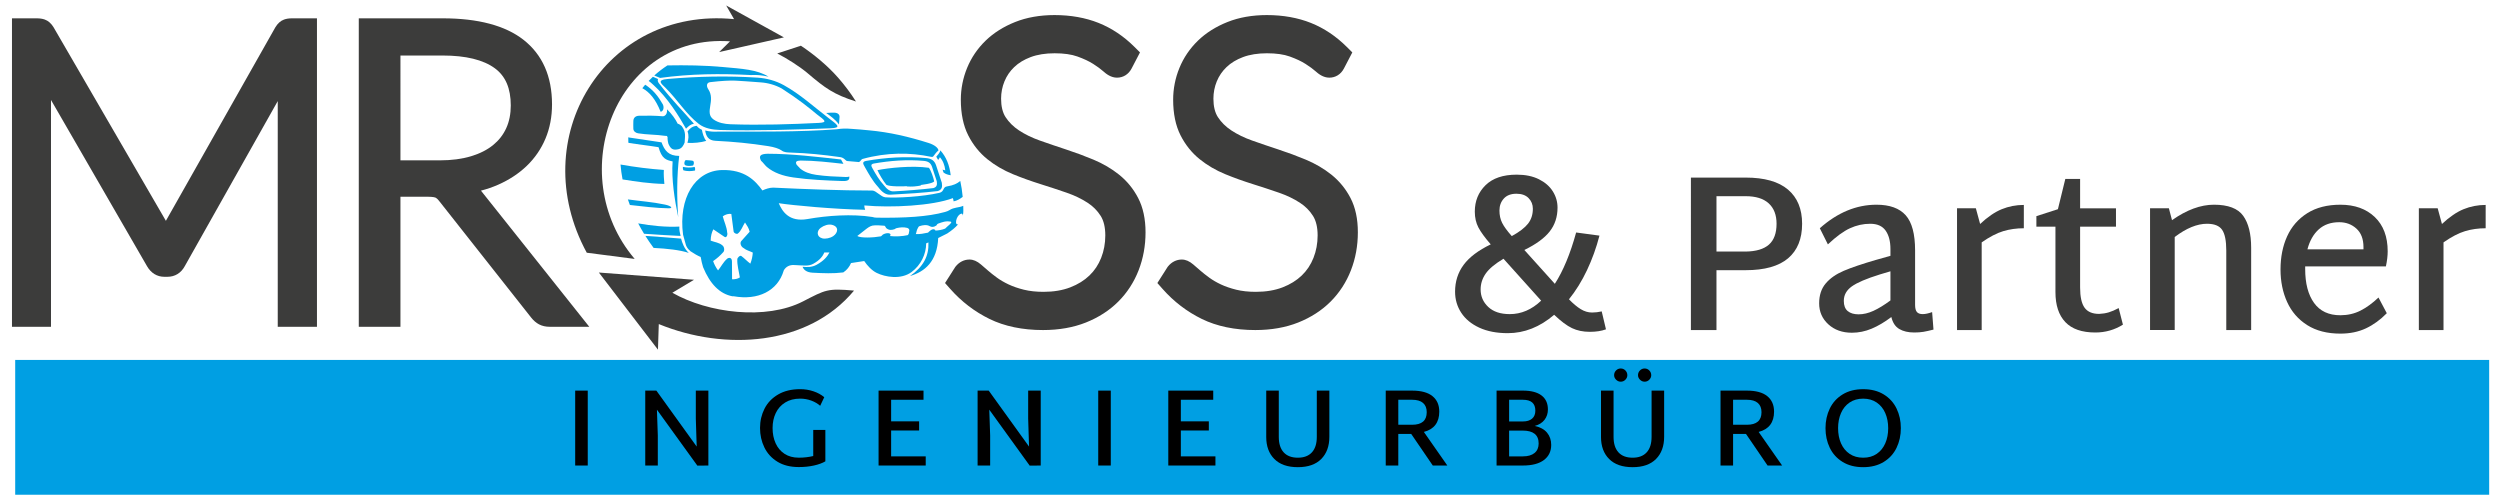 <?xml version="1.0" encoding="utf-8"?>
<!-- Generator: Adobe Illustrator 16.0.3, SVG Export Plug-In . SVG Version: 6.00 Build 0)  -->
<!DOCTYPE svg PUBLIC "-//W3C//DTD SVG 1.1//EN" "http://www.w3.org/Graphics/SVG/1.1/DTD/svg11.dtd">
<svg version="1.1" id="Ebene_1" xmlns="http://www.w3.org/2000/svg" xmlns:xlink="http://www.w3.org/1999/xlink" x="0px" y="0px"
	 width="915.5px" height="181.216px" viewBox="0 0 915.5 181.216" enable-background="new 0 0 915.5 181.216" xml:space="preserve">
<rect x="5.564" y="131.81" fill="#009FE3" width="905.971" height="49.367"/>
<g>
	<path d="M210.634,143.042h4.599v27.433h-4.599V143.042z"/>
	<path d="M259.405,143.042v27.433l-4.034,0.04l-14.805-20.493l0.323,9.439v11.014h-4.599v-27.433h4.074l14.765,20.493l-0.322-10.247
		v-10.246H259.405L259.405,143.042z"/>
	<path d="M302.247,157.444v11.497c-1.104,0.646-2.501,1.157-4.195,1.533c-1.694,0.376-3.537,0.563-5.527,0.563
		c-3.093,0-5.702-0.65-7.826-1.956c-2.125-1.306-3.718-3.046-4.78-5.226c-1.063-2.178-1.594-4.56-1.594-7.141
		c0-2.555,0.552-4.914,1.654-7.079s2.764-3.895,4.982-5.185c2.219-1.291,4.901-1.938,8.048-1.938c1.721,0,3.354,0.262,4.901,0.785
		c1.546,0.524,2.857,1.244,3.934,2.158l-1.493,3.146c-0.86-0.778-1.937-1.411-3.228-1.896c-1.29-0.483-2.662-0.728-4.114-0.728
		c-2.125,0-3.947,0.472-5.466,1.412c-1.521,0.94-2.67,2.227-3.449,3.854c-0.78,1.628-1.17,3.463-1.17,5.507
		c0,2.071,0.369,3.928,1.109,5.566c0.739,1.642,1.828,2.933,3.268,3.872c1.438,0.942,3.18,1.412,5.224,1.412
		c1.855,0,3.617-0.202,5.285-0.604v-9.562h4.437V157.444L302.247,157.444z"/>
	<path d="M338.998,167.125v3.35h-17.266v-27.433h16.459v3.349h-11.86v7.906h10.247v3.35h-10.247v9.479L338.998,167.125
		L338.998,167.125z"/>
	<path d="M381.113,143.042v27.433l-4.034,0.04l-14.805-20.493l0.322,9.439v11.014h-4.599v-27.433h4.074l14.765,20.493l-0.322-10.247
		v-10.246H381.113L381.113,143.042z"/>
	<path d="M402.171,143.042h4.599v27.433h-4.599V143.042z"/>
	<path d="M445.093,167.125v3.35h-17.266v-27.433h16.459v3.349h-11.86v7.906h10.247v3.35h-10.247v9.479L445.093,167.125
		L445.093,167.125z"/>
	<path d="M466.676,168.094c-1.991-1.99-2.983-4.681-2.983-8.068v-16.982h4.599v16.942c0,2.476,0.598,4.363,1.795,5.668
		c1.196,1.306,2.925,1.956,5.184,1.956c2.232,0,3.947-0.65,5.146-1.956c1.198-1.305,1.796-3.192,1.796-5.668v-16.942h4.599v16.901
		c0,3.416-0.986,6.126-2.965,8.13c-1.978,2.004-4.835,3.006-8.573,3.006C471.532,171.08,468.665,170.084,466.676,168.094z"/>
	<path d="M516.778,158.896h-4.722v11.578h-4.599v-27.433h9.643c3.309,0,5.796,0.672,7.464,2.018c1.667,1.346,2.501,3.24,2.501,5.688
		c0,1.963-0.473,3.569-1.412,4.819c-0.941,1.251-2.354,2.118-4.235,2.604l8.593,12.305h-5.323L516.778,158.896z M512.059,155.548
		h5.043c3.576,0,5.365-1.532,5.365-4.601c0-1.479-0.451-2.607-1.352-3.389c-0.901-0.779-2.239-1.17-4.014-1.17h-5.045
		L512.059,155.548L512.059,155.548z"/>
	<path d="M566.519,158.432c1.022,1.226,1.533,2.724,1.533,4.498c0,2.34-0.888,4.183-2.662,5.526
		c-1.773,1.346-4.344,2.018-7.705,2.018h-9.642v-27.433h9.642c2.985,0,5.259,0.592,6.817,1.773c1.561,1.185,2.34,2.893,2.34,5.124
		c0,1.452-0.41,2.717-1.229,3.792c-0.82,1.075-2.024,1.829-3.61,2.26C563.99,156.395,565.496,157.208,566.519,158.432z
		 M552.642,146.39v7.946h5.044c1.451,0,2.573-0.343,3.367-1.027c0.793-0.687,1.19-1.66,1.19-2.926c0-2.661-1.521-3.993-4.561-3.993
		H552.642L552.642,146.39z M561.94,165.895c1.009-0.818,1.513-1.981,1.513-3.489c0-1.586-0.491-2.77-1.473-3.55
		c-0.982-0.778-2.414-1.17-4.298-1.17h-5.043v9.438h5.043C559.513,167.125,560.932,166.716,561.94,165.895z"/>
	<path d="M589.271,168.094c-1.99-1.99-2.984-4.681-2.984-8.068v-16.982h4.599v16.942c0,2.476,0.6,4.363,1.795,5.668
		c1.196,1.306,2.925,1.956,5.186,1.956c2.23,0,3.946-0.65,5.144-1.956c1.197-1.305,1.796-3.192,1.796-5.668v-16.942h4.601v16.901
		c0,3.416-0.988,6.126-2.965,8.13c-1.979,2.004-4.837,3.006-8.573,3.006C594.128,171.08,591.262,170.084,589.271,168.094z
		 M591.813,139.048c-0.482-0.483-0.727-1.034-0.727-1.653c0-0.672,0.235-1.25,0.706-1.733s1.042-0.727,1.715-0.727
		c0.672,0,1.244,0.24,1.715,0.727c0.472,0.483,0.706,1.063,0.706,1.733c0,0.619-0.234,1.17-0.706,1.653
		c-0.471,0.483-1.043,0.728-1.715,0.728C592.862,139.775,592.298,139.531,591.813,139.048z M600.567,139.048
		c-0.484-0.483-0.728-1.034-0.728-1.653c0-0.672,0.234-1.25,0.705-1.733s1.042-0.727,1.715-0.727c0.672,0,1.244,0.24,1.717,0.727
		c0.47,0.483,0.704,1.063,0.704,1.733c0,0.619-0.234,1.17-0.704,1.653c-0.473,0.483-1.045,0.728-1.717,0.728
		C601.616,139.775,601.052,139.531,600.567,139.048z"/>
	<path d="M639.375,158.896h-4.72v11.578h-4.601v-27.433h9.644c3.308,0,5.795,0.672,7.463,2.018c1.667,1.346,2.501,3.24,2.501,5.688
		c0,1.963-0.471,3.569-1.412,4.819c-0.941,1.251-2.354,2.118-4.235,2.604l8.595,12.305h-5.325L639.375,158.896z M634.655,155.548
		h5.043c3.576,0,5.365-1.532,5.365-4.601c0-1.479-0.451-2.607-1.354-3.389c-0.9-0.779-2.239-1.17-4.014-1.17h-5.043L634.655,155.548
		L634.655,155.548z"/>
	<path d="M674.774,169.162c-2.085-1.275-3.651-2.998-4.7-5.163s-1.573-4.564-1.573-7.201c0-2.635,0.524-5.034,1.573-7.2
		c1.049-2.164,2.615-3.887,4.7-5.163c2.084-1.276,4.592-1.916,7.521-1.916c2.932,0,5.439,0.64,7.523,1.916s3.649,2.999,4.698,5.163
		c1.051,2.166,1.573,4.553,1.573,7.16c0,2.662-0.522,5.076-1.573,7.241c-1.049,2.165-2.614,3.888-4.698,5.163
		c-2.084,1.277-4.593,1.917-7.523,1.917C679.366,171.079,676.858,170.441,674.774,169.162z M687.26,166.198
		c1.372-0.939,2.414-2.225,3.127-3.853c0.712-1.628,1.068-3.477,1.068-5.548c0-2.043-0.356-3.886-1.068-5.525
		c-0.713-1.642-1.762-2.933-3.146-3.873c-1.386-0.94-3.033-1.412-4.942-1.412c-1.937,0-3.597,0.472-4.98,1.412
		c-1.387,0.94-2.436,2.231-3.146,3.873c-0.712,1.642-1.066,3.482-1.066,5.525c0,2.071,0.354,3.92,1.066,5.548
		s1.762,2.911,3.146,3.853c1.386,0.942,3.046,1.412,4.98,1.412C684.235,167.61,685.889,167.14,687.26,166.198z"/>
</g>
<g>
	<g>
		<g>
			<g>
				<path fill="#009FE3" d="M258.233,47.79c0.31,2.08,1.199,3.642,3.723,3.771c6.818,0.351,12.658,0.896,19.404,1.954
					c2.115,0.332,3.957,0.928,4.797,1.551c1.063,0.789,2.17,0.76,3.434,0.806c6.674,0.235,11.392,0.747,18.036,1.653
					c1.572,0.215,2.008,1.373,2.59,1.442c1.293,0.155,2.588,0.191,3.891,0.339c0.875,0.303,1.107-0.918,1.75-1.097
					c8.992-2.474,17.465-2.396,25.059-0.789c0.592,0.126,0.766-0.022,0.955-0.295c0.514-0.742,1.135-1.499,1.791-2.034
					c-0.072-0.921-1.439-2.044-3.605-2.729c-7.221-2.289-14.326-3.963-21.881-4.638c-2.053-0.184-4.174-0.426-6.232-0.528
					c-2.234-0.16-3.273-0.188-5.596,0.15c-13.589,1.012-28.942,0.86-43.155,0.837C261.493,48.298,259.931,48.213,258.233,47.79z"/>
				<path fill="#009FE3" d="M302.537,41.367c1.084-0.079,2.287-0.146,2.967-0.117c1.455,0.063,2.004,0.806,1.939,1.644l-0.209,2.689
					C306.018,43.841,303.748,42.201,302.537,41.367z"/>
				<path fill="#009FE3" d="M258.627,51.595c-0.876-1.042-1.31-2.649-1.604-4.076c-0.8-0.354-1.378-0.792-1.89-1.441
					c-1.74,0.16-2.716,1.189-3.359,2.062c0.548,1.501,0.371,2.722-0.035,4.176C253.861,52.477,256.753,52.176,258.627,51.595z"/>
				<path fill="#009FE3" d="M250.074,61.105c-0.041,0.412-0.008,0.822,0.151,1.233c1.419,0.481,3.009,0.357,4.299,0.109
					c0.057-0.464,0.086-0.853-0.16-1.316C252.961,61.462,251.306,61.402,250.074,61.105z"/>
				<path fill="#009FE3" d="M251.196,58.63c0.977,0.134,2.167,0.061,2.7,0.326c0.367,0.608,0.188,1.17-0.085,1.662
					c-0.976,0.194-2.229,0.232-2.838-0.094C250.243,60.137,250.775,58.573,251.196,58.63z"/>
				<path fill="#009FE3" d="M263.694,47.602c-2.697-0.072-5.652-0.563-7.781-2.211c-4.756-3.685-7.659-8.714-12.234-13.267
					c-1.48-1.475-3.443-2.851,0.938-3.217c11.146-0.938,21.634-1.185,32.798-0.47c3.336,0.214,6.717,1.148,9.637,2.766
					c5.963,3.298,10.848,7.809,16.255,11.943c3.369,2.575,5.107,3.679,0.77,3.838C291.386,47.455,277.103,47.962,263.694,47.602
					L263.694,47.602z M267.511,45.5c11.043,0.393,22.52-0.001,32.333-0.492c3.471-0.175,2.078-1.012-0.616-3.072
					c-3.254-2.702-6.857-5.618-13.014-9.563c-2.322-1.267-5.047-2.042-7.719-2.212c-8.938-0.572-9.488-1.081-18.389-0.084
					c-1.454,0.16-1.458,1.522-0.75,2.573c2.844,4.212-1.546,8.582,1.918,11.082C263.024,44.992,265.351,45.425,267.511,45.5z"/>
				<path fill="#009FE3" d="M233.682,48.823c-0.941-0.15-1.706-0.792-1.749-1.636c-0.047-0.953-0.015-1.91,0-2.86
					c0.018-1.104,0.701-1.913,2.161-1.945c2.906-0.063,5.823-0.05,8.721,0.202c1.018-0.142,1.605-1.19,1.445-2.563
					c1.847,1.815,3.107,3.613,3.901,5.272c0.477,0.109,0.979,0.42,1.475,0.872c1.692,2.215,1.172,3.811,1.078,6.023
					c-0.442,1.104-0.992,2.17-2.312,2.462c-2.025,0.451-2.802-0.145-3.622-1.98c-0.281-1.021-0.363-1.877-0.306-2.617
					c-0.066,0-0.13,0-0.195,0c-0.002-0.084-0.01-0.173-0.02-0.265c-0.206,0.01-0.438-0.003-0.701-0.044
					C240.292,49.254,236.946,49.351,233.682,48.823z"/>
				<path fill="#009FE3" d="M307.986,58.408c0.291,0.53,0.584,1.063,0.879,1.595c-5.223-0.58-10.442-1.196-15.663-1.209
					c-1.621,0.044-2.023,0.472-1.471,1.537c0.48,0.423,0.83,0.976,1.309,1.396c1.543,1.278,3.496,1.964,5.828,2.302
					c3.583,0.519,7.167,0.664,10.856,0.792c0.625,0.021,1.029-0.048,1.266-0.219c0.215,1.236-0.42,1.768-2.477,1.692
					c-6.113-0.209-12.058-0.456-17.997-1.313c-3.865-0.562-7.102-1.693-9.658-3.813c-0.795-0.702-1.375-1.614-2.17-2.315
					c-0.918-1.769-0.25-2.479,2.434-2.551C290.077,56.325,299.032,57.419,307.986,58.408z"/>
				<path fill="#009FE3" d="M348.145,64.177c-0.924-0.141-1.891-0.419-2.625-1.005c-0.113-0.376-0.23-0.733-0.355-1.083
					c0.313,0.148,0.66,0.237,1,0.289c-0.221-1.893-0.83-3.521-2.006-4.833c-0.063,0.372-0.359,0.729-0.615,1.027
					c-0.213-0.38-0.438-0.771-0.682-1.184c0.518-0.627,1.354-1.454,1.492-2.328C346.578,57.538,347.729,60.611,348.145,64.177z"/>
				<path fill="#009FE3" d="M324.605,67.689c-1.15-1.378-2.629-3.876-3.291-5.376c3.969-0.817,12.693-1.772,18.836-0.868
					c0.723,0.786,1.707,3.706,1.938,4.927C341.676,67.845,326.953,68.978,324.605,67.689z"/>
				<path fill="#009FE3" d="M330.625,63.373c1.791-0.456,3.58-0.605,5.371-0.453c-1.051,2.113-0.559,3.844,1.32,4.969
					c-1.699,0.396-3.627,0.561-5.324,0.347C333.924,66.69,332.938,64.334,330.625,63.373z"/>
				<path fill="#009FE3" d="M316.779,61.302c-0.754-1.313-1.141-2.038,0.334-2.367c7.322-1.282,14.604-1.724,21.967-1.054
					c1.934,0.179,3.086,0.836,3.705,2.632c0.707,2.147,1.412,4.296,2.119,6.444c0.242,1.58,0.012,2.588-1.555,3.023
					c-5.316,0.626-11.428,1.015-17.236,1.313c-1.68,0.148-3.148-0.954-4.498-2.761C319.41,66.123,318.09,63.583,316.779,61.302
					L316.779,61.302z M319.629,61.876c1.078,1.879,2.207,3.938,4.021,5.924c1.113,1.49,2.324,2.399,3.707,2.275
					c4.783-0.247,10.037-0.679,14.416-1.194c1.289-0.358,1.479-1.188,1.279-2.49c-0.58-1.77-1.162-3.538-1.742-5.309
					c-0.514-1.479-1.461-2.021-3.055-2.167c-6.063-0.554-12.279-0.079-18.311,0.978C318.732,60.165,319.006,60.796,319.629,61.876z"
					/>
				<path fill="#009FE3" d="M252.717,91.854c-0.841-0.671-1.264-1.396-1.538-2.123c-0.348-1.267-0.695-2.533-1.044-3.8
					c-1.744-13.327,4.327-23.413,14.239-23.663c8.311-0.208,12.178,3.799,14.816,7.477c1.244-0.583,2.555-1.005,3.908-1.038
					c12.039,0.571,24.3,1.053,36.36,1.07c1.348,0.002,3.162,2.354,4.75,2.474c4.211,0.323,13.625-0.224,19.77-1.626
					c1.953-0.446,1.146-2.212,2.938-2.389c2.248-0.364,3.588-1.008,4.738-1.962c0.404,1.799,0.699,3.779,0.885,5.818
					c-0.844,0.658-2.047,1.433-3.324,1.642c-0.051-0.43-0.152-0.85-0.277-1.184c-7.445,2.823-22.598,3.604-32.424,2.678
					c-0.033,0.441,0.105,1.042,0.307,1.604c-11.535-0.228-26.399-1.618-31.638-2.414c1.213,2.879,3.705,7.013,10.553,5.793
					c7.237-1.29,16.292-1.927,23.681-0.759c0.525,0.171,1.094,0.258,1.688,0.265c10.201,0.128,18.613-0.321,24.979-2.096
					c0.711-0.197,1.217-0.416,1.604-0.664c1.748-1.125,3.26-0.807,5.057-1.583c0.02,0.56,0.029,1.112,0.031,1.669
					c0.02,0.688-0.055,1.337-0.211,1.952c-0.008-0.506-0.164-0.84-0.502-0.76c-0.576,0.14-1.199,0.646-1.643,1.658
					c-0.408,0.936-0.512,2.288,0.203,2.286c0.086,0,0.164-0.013,0.246-0.031c-1.002,1.186-2.359,2.267-3.963,3.336
					c-1.082,0.578-2.193,1.139-3.33,1.681c-0.408,8.56-4.855,12.328-10.334,13.92c4.887-3.402,6.965-7.279,6.75-12.313
					c-0.275,0.117-0.553,0.23-0.83,0.348c0.002,3.93-1.908,7.946-5.361,10.511c-3.852,2.854-9.654,1.858-12.783,0.294
					c-1.775-0.888-3.373-2.595-4.541-4.335c-1.605,0.28-3.217,0.525-4.832,0.741c-0.563,1.304-1.457,2.523-2.826,3.427
					c-3.666,0.474-7.316,0.309-11.241,0.104c-2.174-0.111-3.271-1.05-3.682-2.175c1.699,0.17,3.441,0.202,5.109-0.707
					c2.626-1.433,3.962-3.001,4.753-4.53c-0.607,0.009-1.23,0.004-1.863-0.012c-0.605,1.38-1.672,2.822-4.038,4.14
					c-0.916,0.509-1.863,0.663-2.809,0.673c-0.27-0.008-0.535-0.017-0.803-0.022c-0.182-0.011-0.361-0.024-0.543-0.042
					c0.004,0.008,0.008,0.017,0.01,0.022c-0.936-0.036-1.869-0.086-2.793-0.151c-1.773-0.125-3.072,0.569-3.895,1.933
					c-0.01,0.033-0.02,0.067-0.027,0.101c-2.205,7.461-9.438,10.981-18.299,9.4c-0.164,0.004-0.334,0.005-0.504,0.004
					c-4.59-0.88-8.167-4.437-10.729-10.672c-0.365-1.209-0.659-2.451-0.872-3.713c-1.107-0.475-2.353-1.161-3.85-2.177
					C252.731,91.906,252.725,91.88,252.717,91.854L252.717,91.854z M262.944,99.026c1.145-1.38,1.818-2.903,3.264-4.22
					c0.563-0.526,1.832-0.702,1.836,0.979c0,2.176,0.039,1.39,0.039,6.481c1.018,0.051,2.111-0.155,2.857-0.685
					c-0.354-2.189-1.031-4.438-0.938-6.653c0.023-0.578,1.004-1.524,1.471-1.18c1.172,0.863,2.133,1.938,3.303,2.804
					c0.535-1.353,0.809-2.703,0.898-4.058c-1.195-0.596-2.357-0.81-3.383-1.661c-0.928-0.458-1.439-1.813-0.857-2.525
					c1.035-1.244,2.055-2.201,3.09-3.445c-0.266-1.277-0.99-2.301-1.705-3.399c-0.871,1.353-1.354,3.052-2.611,4.058
					c-0.447,0.354-1.471-0.167-1.553-0.729c-0.299-2.058-0.543-4.38-0.842-6.438c-0.953-0.169-2.178,0.156-3.131,0.864
					c0.463,1.893,1.496,3.95,1.605,5.896c0.313,0.906-0.289,2.144-0.979,1.621c-1.359-0.919-2.721-1.838-4.082-2.758
					c-0.58,1.087-0.939,2.427-0.979,4.14c1.416,0.565,3.104,0.692,4.244,1.702c0.789,0.508,0.924,1.994,0.369,2.521
					c-1.145,1.284-2.223,2.229-3.713,3.278C261.526,96.726,262.126,97.918,262.944,99.026L262.944,99.026z M301.105,87.276
					c1.1,0.304,2.904-0.027,4.072-0.846c1.721-1.203,2.152-3.464-0.559-4.113c-1.248-0.301-2.906,0.23-4.098,1.125
					C299.019,84.568,298.997,86.698,301.105,87.276L301.105,87.276z M313.939,86.421c1.104,0.799,5.807,0.641,8.602,0.13
					c0.277-0.051,0.52-0.504,0.766-0.648c1.291-0.749,2.869-0.672,2.813,0.137c-0.064,0.125-0.135,0.255-0.211,0.396
					c1.896,0.262,4.617,0.106,6.514-0.33c0.574-0.567,0.318-0.779,0.555-1.553c0.148-0.487-0.273-0.985-0.773-1.105
					c-1.328-0.32-2.504-0.213-3.838,0.079c-0.26,0.059-0.49,0.193-0.699,0.369c-1.053,0.362-2.107,0.563-3.162-0.4
					c-0.117-0.176-0.385-0.762-0.594-0.829c-1.84-0.162-3.135-0.239-4.383-0.06c-1.016,0.239-1.795,0.84-2.572,1.447
					C315.941,84.846,314.953,85.632,313.939,86.421L313.939,86.421z M335.377,85.704c1.367,0.141,3.117-0.232,4.484-0.516
					c0.115-0.124,0.215-0.227,0.297-0.316c0.979-0.962,1.85-1.179,2.369-0.58c-0.002,0.056-0.004,0.104-0.008,0.154
					c1.145-0.064,2.451-0.252,3.598-0.735c0.707-0.832,3.035-2.344,1.959-2.551c-1.746-0.336-3.037,0.21-4.479,0.709
					c-0.311,0.105-0.533,0.368-0.691,0.701c-0.885,0.61-1.703,0.693-2.453,0.247c-0.002-0.003-0.01-0.006-0.014-0.009
					c-1.021-0.604-2.455-0.408-3.705,0c-0.412,0.135-0.494,0.548-0.717,0.921C335.656,84.34,335.643,85.046,335.377,85.704z"/>
				<path fill="#009FE3" d="M236.271,31.017c2.948,1.93,4.755,4.206,6.458,7.203c0.501,1.02,0.313,2.495-0.804,2.722
					c-1.866-4.663-4.038-7.19-6.715-8.652C235.551,31.857,235.907,31.435,236.271,31.017L236.271,31.017z M243.101,62.231
					c-0.112,1.599,0.047,3.554,0.191,5.128c-5.449-0.121-10.474-0.874-15.315-1.657c-0.351-1.827-0.598-3.646-0.743-5.455
					C232.523,61.19,237.813,61.852,243.101,62.231L243.101,62.231z M229.928,73.027c4.563,0.629,8.988,0.921,13.543,1.884
					c2.385,0.503,3.194,1.397,1.35,1.37c-4.745-0.067-9.444-0.712-14.164-1.217C230.399,74.387,230.158,73.707,229.928,73.027
					L229.928,73.027z M248.788,82.974c-0.114,1.129,0.161,2.292,0.443,3.424c-3.706-0.159-8.762-0.469-13.378-0.797
					c-0.767-1.256-1.483-2.521-2.152-3.799C238.399,82.662,243.97,83.233,248.788,82.974L248.788,82.974z M252.232,92.611
					c-1.685-1.531-2.426-3.748-2.827-5.232c-4.32-0.378-8.694-0.688-13.068-0.997c0.936,1.489,1.942,2.956,3.016,4.403
					C244.396,91.046,248.991,91.541,252.232,92.611L252.232,92.611z M248.368,79.533c-0.554-7.26-0.526-15.182,0.355-22.438
					c-3.93,0-5.358-1.985-6.467-4.964c-4.414-0.65-7.8-1.173-12.214-1.821c0.107,0.486-0.014,1.515,0.096,2
					c3.597,0.596,7.423,0.997,11.02,1.592c1.179,4.201,2.708,4.696,5.151,5.206C245.835,65.498,247.032,73.144,248.368,79.533z"/>
				<path fill="#009FE3" d="M281.427,28.075c-2.209-0.499-4.191-0.716-6.457-0.591c-10.998-0.587-22.118-0.479-33.242,1.052
					c-0.713-0.295-1.426-0.591-2.14-0.887c1.471-1.313,3.079-2.548,4.819-3.695c6.786-0.125,13.557-0.021,20.328,0.589
					C271.87,25.186,277.153,25.464,281.427,28.075z"/>
				<path fill="#009FE3" d="M254.117,45.306c-1.107,0.178-1.935,0.825-2.896,1.817c-2.413-4.246-6.615-11.285-12.121-16.186
					c-0.492-0.479-1.014-0.912-1.564-1.304c0.498-0.518,1.017-1.021,1.55-1.517c0.655,0.275,1.288,0.553,1.88,0.829
					c-0.203,0.516-0.103,0.988,0.353,1.584C246.014,36.67,250.309,40.844,254.117,45.306z"/>
			</g>
			<g>
				<path fill="#3C3C3B" d="M219.304,99.799l34.843,2.653l-7.926,4.754c13.111,7.48,34.315,10.119,47.87,3.148
					c8.278-4.259,8.886-4.812,18.655-3.938c-16.81,20.212-47.185,22.204-71.498,12.258l-0.304,9.373L219.304,99.799z"/>
				<path fill="#3C3C3B" d="M263.36,19.07l23.711-5.382L265.917,2l2.898,5.009c-47.286-4.659-76.763,43.598-53.942,85.536
					l17.547,2.271c-26.387-30.973-6.926-82.621,34.909-79.678L263.36,19.07z"/>
				<path fill="#3C3C3B" d="M306.973,28.511c2.371,2.708,4.545,5.602,6.486,8.668c-8.152-2.604-11.309-4.926-17.589-10.268
					c-3.037-2.582-7.74-5.555-11.248-7.331l8.666-2.841C298.136,19.969,303.105,24.096,306.973,28.511z"/>
			</g>
		</g>
		<path fill="#3C3C3B" d="M103.978,7.177c-1.231,0.459-2.25,1.366-3.114,2.772l-0.037,0.061L60.749,80.867L19.593,9.947
			c-0.866-1.404-1.946-2.347-3.215-2.796c-0.845-0.297-1.809-0.439-2.95-0.439H4.386v112.953h14.289V36.613l35.183,60.893
			c1.434,2.484,3.669,3.854,6.298,3.854h1.19c2.724,0,4.979-1.4,6.316-3.886l34.048-60.454v82.646h14.363V6.71h-9.116
			C105.786,6.71,104.811,6.863,103.978,7.177z"/>
		<path fill="#3C3C3B" d="M182.374,67.665c4.066-1.786,7.608-4.116,10.528-6.923c2.972-2.858,5.283-6.23,6.869-10.028
			c1.58-3.778,2.381-7.98,2.381-12.489c0-10.273-3.524-18.238-10.478-23.67c-6.665-5.205-16.62-7.844-29.592-7.844h-30.695v112.953
			h15.257v-47.62h9.931c2.184,0,2.868,0.306,2.896,0.315c0.271,0.126,0.716,0.434,1.313,1.2l33.699,42.702
			c0.88,1.121,1.862,1.97,2.915,2.521c1.119,0.585,2.407,0.882,3.821,0.882h14.574l-39.668-49.851
			C178.326,69.243,180.416,68.524,182.374,67.665z M161.114,58.72h-14.47V20.33h15.438c8.494,0,14.938,1.578,19.151,4.688
			c3.91,2.891,5.812,7.34,5.812,13.609c0,3.104-0.56,5.904-1.663,8.319c-1.104,2.412-2.666,4.426-4.779,6.149
			c-2.153,1.759-4.865,3.142-8.06,4.106C169.226,58.211,165.382,58.72,161.114,58.72z"/>
		<path fill="#3C3C3B" d="M409.789,63.949c-2.752-2.199-5.904-4.047-9.375-5.491c-3.229-1.347-6.594-2.596-10.002-3.712
			c-3.271-1.073-6.516-2.18-9.639-3.283c-2.846-1.006-5.412-2.256-7.627-3.717c-2.029-1.337-3.678-2.967-4.895-4.839
			c-1.098-1.688-1.652-3.966-1.652-6.768c0-2.212,0.418-4.351,1.242-6.354c0.82-2,1.994-3.712,3.584-5.237
			c1.58-1.515,3.604-2.739,6.01-3.642c2.469-0.928,5.42-1.396,8.77-1.396c3.369,0,6.184,0.397,8.365,1.188
			c2.332,0.842,4.27,1.752,5.764,2.709c1.561,1.001,2.789,1.897,3.646,2.672c1.127,1.013,2.875,2.36,5.066,2.36
			c2.271,0,4.211-1.205,5.332-3.323l3.088-5.918l-1.988-1.99c-3.93-3.924-8.359-6.889-13.17-8.812
			c-4.783-1.908-10.211-2.878-16.137-2.878c-5.332,0-10.184,0.854-14.422,2.543c-4.252,1.692-7.893,3.993-10.824,6.837
			c-2.953,2.864-5.229,6.219-6.766,9.968c-1.525,3.721-2.299,7.64-2.299,11.646c0,5.098,0.904,9.473,2.684,13
			c1.754,3.478,4.113,6.426,7.012,8.771c2.766,2.233,5.934,4.091,9.416,5.514c3.23,1.322,6.604,2.536,10.029,3.607
			c3.262,1.021,6.496,2.087,9.615,3.164c2.844,0.982,5.408,2.211,7.623,3.647c2.029,1.317,3.613,2.905,4.842,4.854
			c1.117,1.774,1.684,4.181,1.684,7.146c0,2.919-0.512,5.685-1.52,8.221c-0.996,2.514-2.395,4.617-4.277,6.435
			c-1.877,1.813-4.24,3.276-7.025,4.351c-2.818,1.089-6.115,1.643-9.795,1.643c-2.703,0-5.125-0.265-7.193-0.778
			c-2.135-0.532-4.025-1.188-5.625-1.942c-1.611-0.761-3.029-1.586-4.219-2.456c-1.295-0.945-2.41-1.828-3.316-2.621
			c-1.006-0.876-1.857-1.616-2.561-2.216c-1.426-1.224-2.801-1.814-4.207-1.814c-1.955,0-3.76,0.906-5.078,2.555l-0.129,0.163
			l-3.744,5.883l1.912,2.161c4.084,4.625,8.914,8.321,14.354,10.986c5.516,2.703,12.115,4.073,19.619,4.073
			c5.82,0,11.104-0.931,15.707-2.767c4.633-1.848,8.621-4.424,11.855-7.657c3.24-3.239,5.746-7.101,7.449-11.479
			c1.678-4.322,2.527-8.981,2.527-13.854c0-4.917-0.91-9.156-2.709-12.602C415.039,69.134,412.682,66.259,409.789,63.949z"/>
		<path fill="#3C3C3B" d="M494.549,72.498c-1.758-3.364-4.113-6.239-7.004-8.549c-2.754-2.199-5.908-4.047-9.379-5.491
			c-3.229-1.347-6.594-2.596-10.002-3.712c-3.271-1.073-6.516-2.18-9.639-3.283c-2.846-1.006-5.41-2.256-7.627-3.717
			c-2.029-1.337-3.678-2.967-4.895-4.839c-1.098-1.688-1.652-3.966-1.652-6.768c0-2.212,0.418-4.351,1.24-6.354
			c0.822-2,1.996-3.712,3.586-5.237c1.578-1.515,3.604-2.739,6.008-3.642c2.473-0.928,5.422-1.396,8.771-1.396
			c3.367,0,6.184,0.397,8.363,1.188c2.332,0.842,4.271,1.752,5.764,2.709c1.561,1.001,2.789,1.897,3.648,2.672
			c1.125,1.013,2.871,2.36,5.063,2.36c2.271,0,4.213-1.205,5.334-3.323l3.088-5.918l-1.99-1.99
			c-3.928-3.924-8.355-6.889-13.168-8.812c-4.781-1.908-10.213-2.878-16.137-2.878c-5.334,0-10.186,0.854-14.422,2.543
			c-4.252,1.692-7.895,3.993-10.826,6.837c-2.951,2.864-5.229,6.219-6.766,9.968c-1.523,3.721-2.297,7.64-2.297,11.646
			c0,5.098,0.9,9.473,2.684,13c1.754,3.478,4.111,6.426,7.012,8.771c2.768,2.233,5.934,4.091,9.416,5.514
			c3.229,1.322,6.604,2.536,10.029,3.607c3.26,1.021,6.494,2.087,9.613,3.164c2.846,0.982,5.408,2.211,7.623,3.647
			c2.03,1.317,3.614,2.905,4.842,4.854c1.117,1.774,1.686,4.181,1.686,7.146c0,2.919-0.512,5.685-1.52,8.221
			c-0.998,2.514-2.396,4.617-4.277,6.435c-1.879,1.813-4.238,3.276-7.023,4.351c-2.82,1.089-6.117,1.643-9.797,1.643
			c-2.703,0-5.123-0.265-7.193-0.778c-2.133-0.532-4.023-1.188-5.625-1.942c-1.611-0.761-3.027-1.586-4.217-2.456
			c-1.297-0.945-2.412-1.828-3.318-2.621c-1.006-0.876-1.855-1.616-2.559-2.216c-1.426-1.224-2.805-1.814-4.209-1.814
			c-1.955,0-3.762,0.906-5.076,2.555l-0.129,0.163l-3.744,5.883l1.91,2.161c4.084,4.625,8.914,8.321,14.354,10.986
			c5.518,2.703,12.115,4.073,19.619,4.073c5.818,0,11.104-0.931,15.707-2.767c4.633-1.848,8.621-4.424,11.854-7.657
			c3.238-3.239,5.745-7.101,7.447-11.479c1.68-4.322,2.529-8.981,2.529-13.854C497.258,80.181,496.346,75.943,494.549,72.498z"/>
	</g>
	<g>
		<path fill="#3C3C3B" d="M582.188,121.516c-2.464,0-4.639-0.452-6.525-1.354c-1.889-0.902-4.063-2.531-6.526-4.886
			c-5.255,4.488-10.92,6.731-16.995,6.731c-4.051,0-7.523-0.671-10.426-2.012c-2.9-1.341-5.104-3.16-6.607-5.459
			c-1.508-2.3-2.26-4.871-2.26-7.719c0-3.722,1.039-6.99,3.12-9.812c2.079-2.817,5.392-5.321,9.936-7.513
			c-2.137-2.464-3.643-4.527-4.518-6.197c-0.876-1.67-1.313-3.6-1.313-5.789c0-3.885,1.313-7.113,3.938-9.688
			c2.628-2.571,6.433-3.858,11.412-3.858c3.174,0,5.883,0.563,8.128,1.684c2.243,1.123,3.94,2.601,5.09,4.435
			c1.15,1.834,1.727,3.816,1.727,5.951c0,3.395-0.959,6.31-2.874,8.743c-1.916,2.438-5.008,4.694-9.277,6.772l11.166,12.396
			c3.064-4.762,5.665-11.027,7.799-18.801l8.538,1.148c-1.146,4.435-2.668,8.647-4.556,12.644
			c-1.889,3.996-4.093,7.554-6.609,10.674c1.532,1.588,2.971,2.791,4.313,3.611c1.34,0.821,2.722,1.231,4.146,1.231
			c1.149,0,2.326-0.138,3.53-0.41l1.561,6.566C586.456,121.214,584.485,121.516,582.188,121.516z M544.996,112.403
			c1.859,1.752,4.487,2.627,7.882,2.627c4.214,0,8.046-1.643,11.494-4.926L550.579,94.75c-3.12,1.86-5.295,3.683-6.527,5.46
			c-1.229,1.778-1.847,3.708-1.847,5.787C542.205,108.517,543.135,110.652,544.996,112.403z M550.702,72.708
			c-1.067,1.179-1.603,2.642-1.603,4.393c0,1.696,0.328,3.202,0.985,4.517c0.656,1.313,1.833,2.929,3.53,4.844
			c2.791-1.53,4.772-3.051,5.952-4.558c1.176-1.504,1.765-3.324,1.765-5.459c0-1.53-0.521-2.832-1.56-3.898
			c-1.041-1.066-2.521-1.602-4.436-1.602C553.315,70.943,551.77,71.531,550.702,72.708z"/>
		<path fill="#3C3C3B" d="M654.762,69.424c3.448,2.929,5.173,7.103,5.173,12.521c0,5.529-1.712,9.743-5.132,12.645
			c-3.421,2.9-8.605,4.352-15.558,4.352h-10.673v21.921h-9.359V65.031h20.032C646.142,65.031,651.313,66.496,654.762,69.424z
			 M647.783,89.578c1.858-1.642,2.792-4.188,2.792-7.636c0-3.229-0.959-5.718-2.874-7.471c-1.916-1.751-4.734-2.627-8.456-2.627
			h-10.673v20.277h10.673C643.075,92.071,645.922,91.221,647.783,89.578z"/>
		<path fill="#3C3C3B" d="M708.043,120.695c-1.478,0.383-2.709,0.657-3.694,0.821c-0.983,0.164-2.105,0.246-3.364,0.246
			c-2.189,0-4.012-0.426-5.459-1.273c-1.451-0.848-2.423-2.311-2.915-4.392c-2.463,1.86-4.872,3.283-7.227,4.27
			c-2.354,0.985-4.762,1.479-7.225,1.479c-3.503,0-6.377-1.026-8.62-3.079c-2.245-2.053-3.366-4.61-3.366-7.677
			c0-2.956,0.793-5.378,2.381-7.268c1.587-1.888,3.789-3.434,6.609-4.638c2.818-1.204,6.772-2.546,11.863-4.021l5.254-1.479V91.22
			c0-2.847-0.589-5.104-1.767-6.773c-1.178-1.668-3.052-2.504-5.624-2.504c-2.571,0-5.049,0.549-7.43,1.644
			c-2.381,1.097-5.077,3.064-8.087,5.91l-2.956-5.91c6.458-5.747,13.383-8.621,20.771-8.621c4.813,0,8.374,1.287,10.673,3.857
			c2.299,2.573,3.447,6.87,3.447,12.89v19.951c0,1.202,0.219,2.065,0.655,2.586c0.438,0.521,1.149,0.778,2.136,0.778
			c0.931,0,2.078-0.246,3.447-0.737L708.043,120.695z M676.641,113.921c0.957,0.794,2.284,1.189,3.981,1.189
			c1.751,0,3.558-0.424,5.419-1.271c1.86-0.848,3.94-2.119,6.239-3.816V99.349l-3.858,1.148c-4.926,1.532-8.361,2.996-10.304,4.394
			c-1.943,1.396-2.914,3.159-2.914,5.295C675.204,111.883,675.683,113.129,676.641,113.921z"/>
		<path fill="#3C3C3B" d="M741.128,83.586c-2.683,0-5.2,0.355-7.554,1.065c-2.354,0.713-4.98,2.081-7.881,4.104v32.102h-9.031
			v-44.58h6.896l1.562,5.747c2.734-2.571,5.378-4.378,7.923-5.418c2.545-1.039,5.24-1.561,8.087-1.561L741.128,83.586
			L741.128,83.586z"/>
		<path fill="#3C3C3B" d="M777.415,118.889c-3.065,1.916-6.432,2.873-10.098,2.873c-4.928,0-8.596-1.273-11.001-3.818
			c-2.409-2.545-3.612-6.196-3.612-10.959V83.011h-6.979v-3.858l7.881-2.545l2.712-11.083h5.418V76.28h13.136v6.732h-13.136v22.249
			c0,3.447,0.547,5.926,1.643,7.43c1.094,1.506,2.873,2.259,5.336,2.259c1.259-0.055,2.437-0.246,3.53-0.574
			s2.299-0.849,3.612-1.562L777.415,118.889z"/>
		<path fill="#3C3C3B" d="M821.46,79.03c1.942,2.709,2.914,6.609,2.914,11.699v30.13h-9.112V91.713c0-3.558-0.507-6.073-1.52-7.553
			c-1.014-1.479-2.86-2.218-5.541-2.218c-3.612,0-7.555,1.615-11.822,4.845v34.07h-9.031v-44.58h6.896l1.147,4.352
			c5.363-3.775,10.48-5.665,15.354-5.665C815.945,74.966,819.517,76.32,821.46,79.03z"/>
		<path fill="#3C3C3B" d="M864.396,113.757c2.217-1.12,4.419-2.722,6.606-4.803l3.038,5.747c-2.354,2.407-4.899,4.256-7.636,5.541
			c-2.737,1.284-5.856,1.93-9.358,1.93c-4.815,0-8.867-1.04-12.149-3.118c-3.283-2.08-5.733-4.898-7.35-8.457
			c-1.615-3.558-2.422-7.524-2.422-11.904c0-4.542,0.807-8.592,2.422-12.149c1.614-3.558,4.064-6.375,7.35-8.456
			c3.282-2.079,7.334-3.12,12.149-3.12c5.254,0,9.454,1.507,12.604,4.516c3.146,3.012,4.721,7.197,4.721,12.563
			c0,1.643-0.22,3.477-0.656,5.501h-29.556v0.983c0,5.255,1.08,9.389,3.242,12.396c2.162,3.013,5.378,4.517,9.646,4.517
			C859.729,115.44,862.18,114.879,864.396,113.757z M849.126,83.996c-1.943,1.752-3.325,4.188-4.146,7.308h20.523v-0.82
			c0-2.956-0.862-5.214-2.587-6.772c-1.724-1.562-3.817-2.34-6.28-2.34C853.572,81.369,851.068,82.245,849.126,83.996z"/>
		<path fill="#3C3C3B" d="M910.249,83.586c-2.683,0-5.2,0.355-7.554,1.065c-2.354,0.713-4.98,2.081-7.881,4.104v32.102h-9.031
			v-44.58h6.896l1.562,5.747c2.734-2.571,5.378-4.378,7.923-5.418c2.545-1.039,5.24-1.561,8.087-1.561L910.249,83.586
			L910.249,83.586z"/>
	</g>
</g>
</svg>
